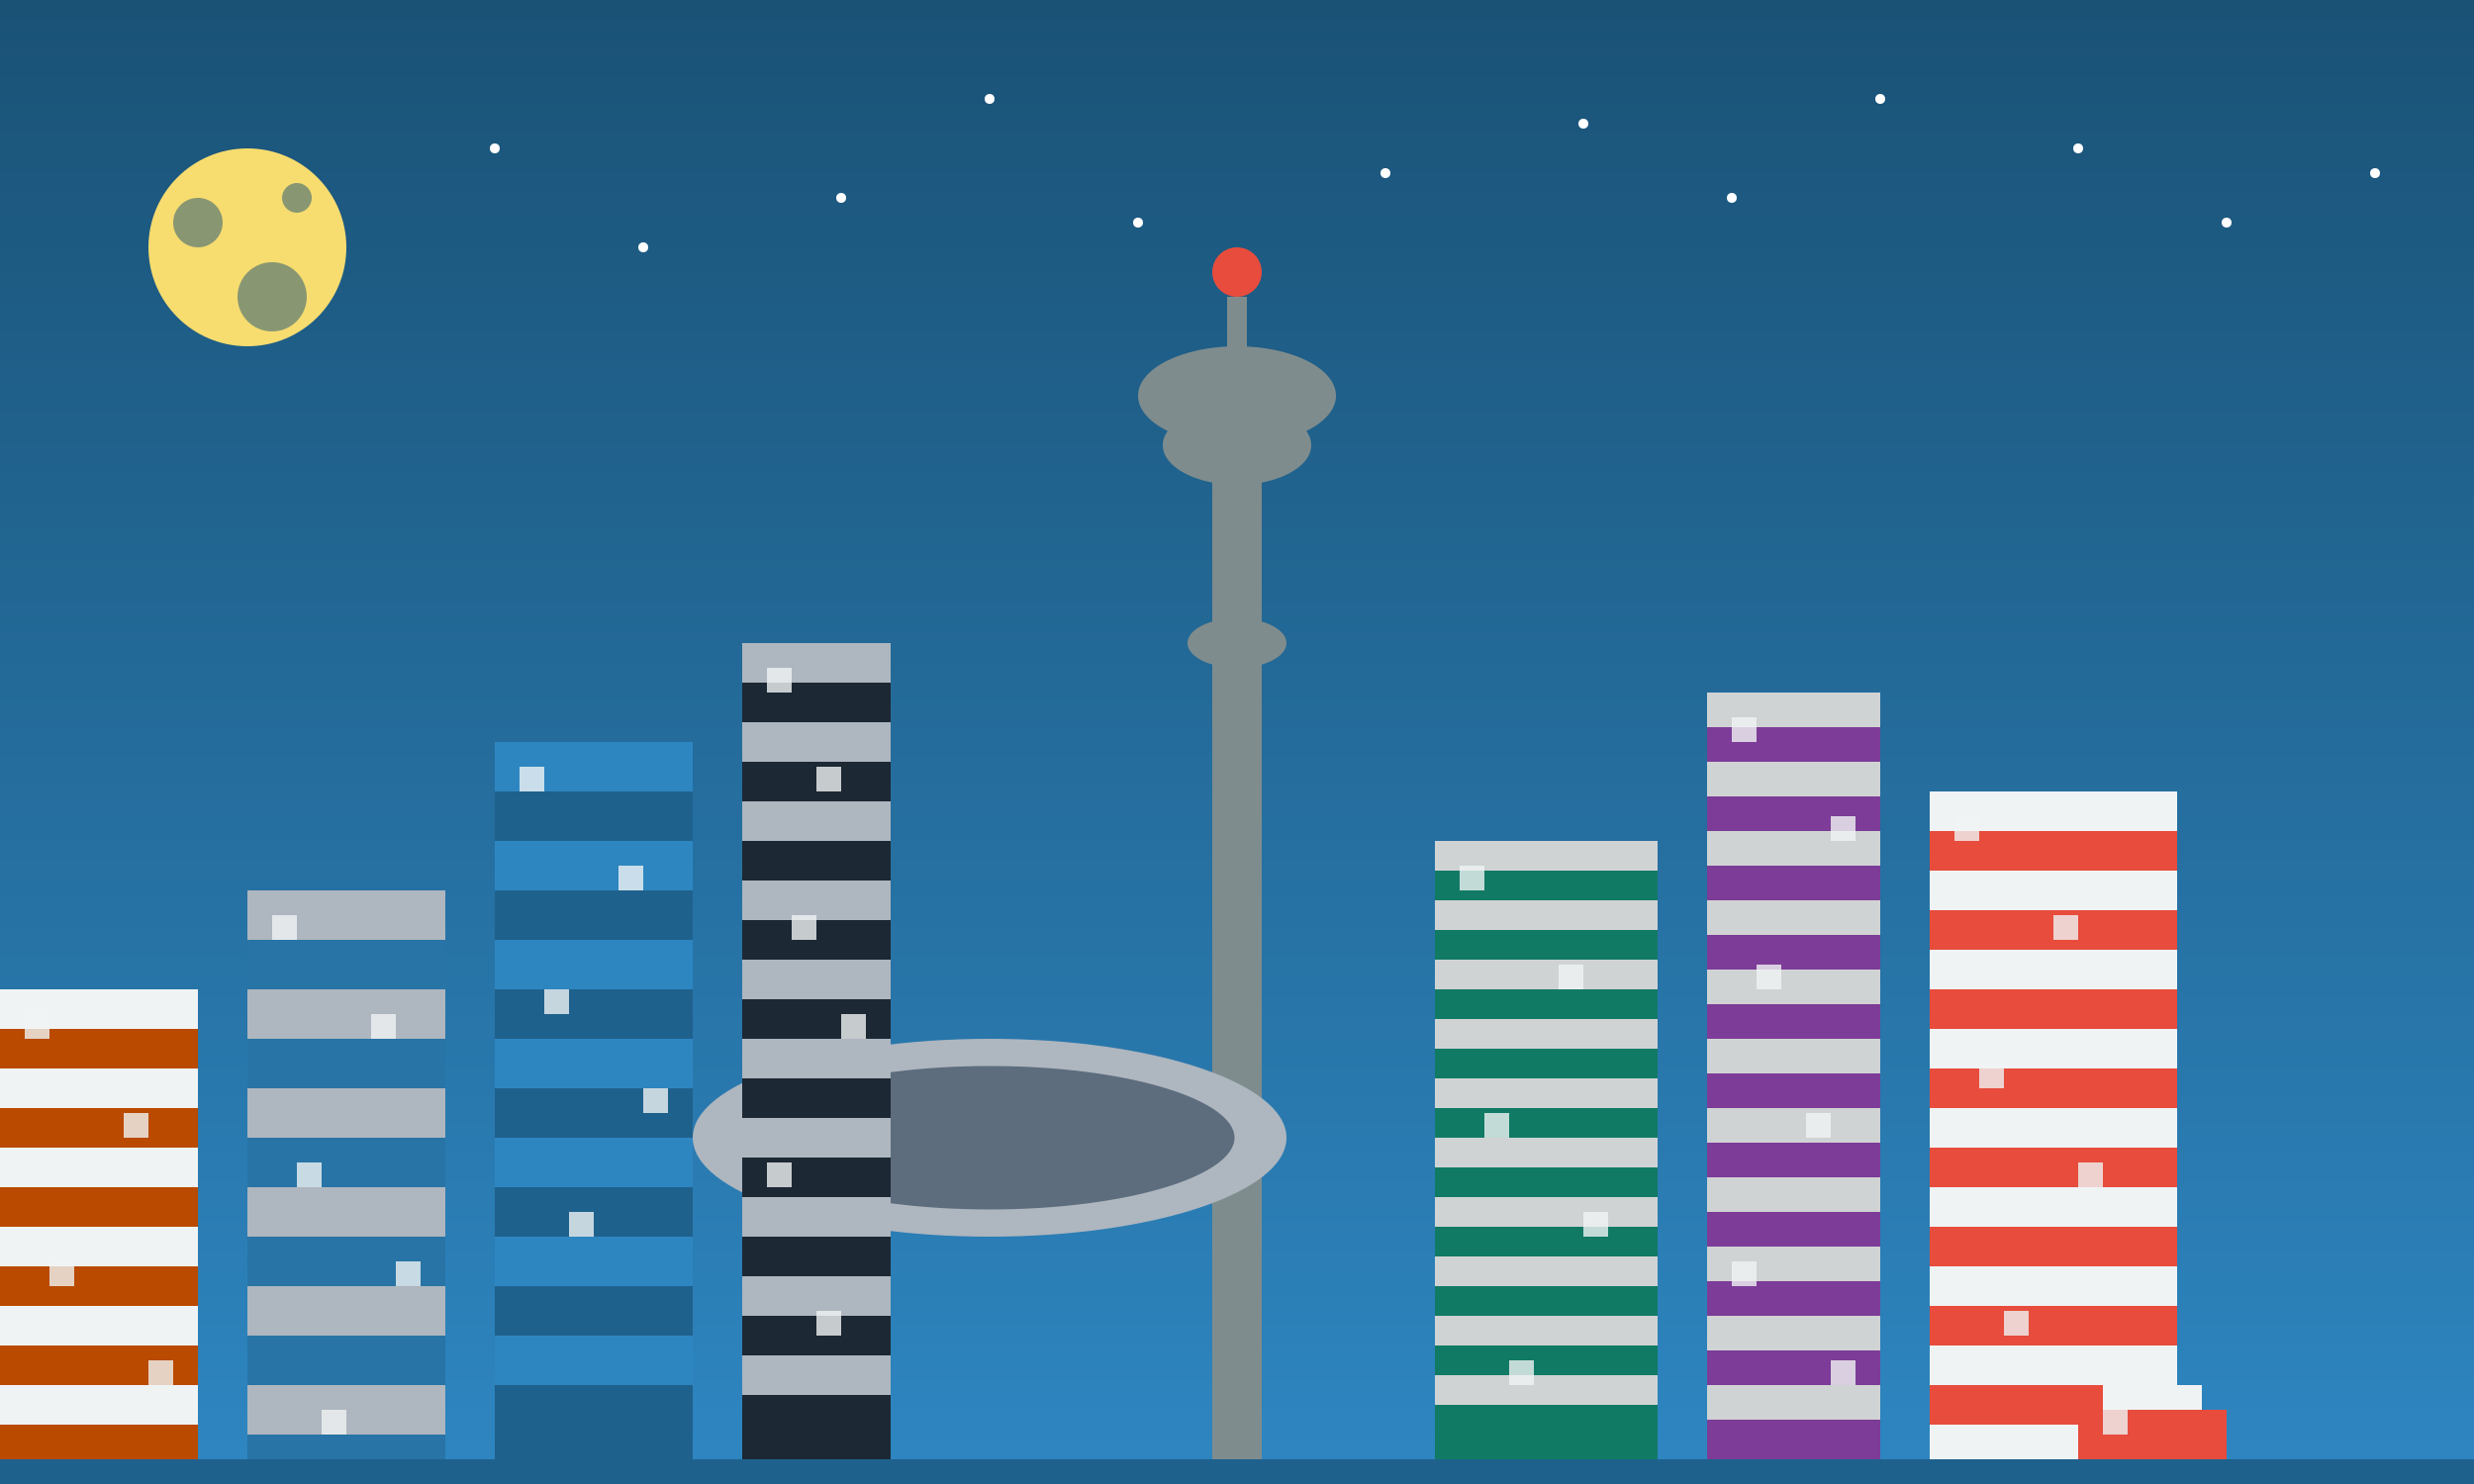 <svg xmlns="http://www.w3.org/2000/svg" width="500" height="300" viewBox="0 0 500 300">
  <rect x="0" y="0" width="500" height="300" fill="#333333" stroke="none"/>
  <!-- Sky background with gradient -->
  <defs>
    <linearGradient id="skyGradient" x1="0%" y1="0%" x2="0%" y2="100%">
      <stop offset="0%" stop-color="#1A5276" />
      <stop offset="100%" stop-color="#2E86C1" />
    </linearGradient>
  </defs>
  <rect width="500" height="300" fill="url(#skyGradient)" />
  
  <!-- Toronto Skyline -->
  <!-- CN Tower -->
  <rect x="245" y="90" width="10" height="210" fill="#7F8C8D" />
  <ellipse cx="250" cy="80" rx="20" ry="10" fill="#7F8C8D" />
  <rect x="248" y="60" width="4" height="30" fill="#7F8C8D" />
  <circle cx="250" cy="55" r="5" fill="#E74C3C" />
  <ellipse cx="250" cy="90" rx="15" ry="8" fill="#7F8C8D" />
  <ellipse cx="250" cy="130" rx="10" ry="5" fill="#7F8C8D" />
  
  <!-- Various Buildings -->
  <!-- Building 1 - Rogers Centre -->
  <ellipse cx="200" cy="230" rx="60" ry="20" fill="#AEB6BF" />
  <ellipse cx="200" cy="230" rx="50" ry="15" fill="#5D6D7E" stroke="#AEB6BF" stroke-width="1" />
  
  <!-- Building 2 - Financial District Towers -->
  <rect x="100" y="150" width="40" height="150" fill="#1F618D" />
  <rect x="100" y="150" width="40" height="10" fill="#2E86C1" />
  <rect x="100" y="170" width="40" height="10" fill="#2E86C1" />
  <rect x="100" y="190" width="40" height="10" fill="#2E86C1" />
  <rect x="100" y="210" width="40" height="10" fill="#2E86C1" />
  <rect x="100" y="230" width="40" height="10" fill="#2E86C1" />
  <rect x="100" y="250" width="40" height="10" fill="#2E86C1" />
  <rect x="100" y="270" width="40" height="10" fill="#2E86C1" />
  
  <rect x="150" y="130" width="30" height="170" fill="#1C2833" />
  <rect x="150" y="130" width="30" height="8" fill="#AEB6BF" />
  <rect x="150" y="146" width="30" height="8" fill="#AEB6BF" />
  <rect x="150" y="162" width="30" height="8" fill="#AEB6BF" />
  <rect x="150" y="178" width="30" height="8" fill="#AEB6BF" />
  <rect x="150" y="194" width="30" height="8" fill="#AEB6BF" />
  <rect x="150" y="210" width="30" height="8" fill="#AEB6BF" />
  <rect x="150" y="226" width="30" height="8" fill="#AEB6BF" />
  <rect x="150" y="242" width="30" height="8" fill="#AEB6BF" />
  <rect x="150" y="258" width="30" height="8" fill="#AEB6BF" />
  <rect x="150" y="274" width="30" height="8" fill="#AEB6BF" />
  
  <rect x="290" y="170" width="45" height="130" fill="#117A65" />
  <rect x="290" y="170" width="45" height="6" fill="#D0D3D4" />
  <rect x="290" y="182" width="45" height="6" fill="#D0D3D4" />
  <rect x="290" y="194" width="45" height="6" fill="#D0D3D4" />
  <rect x="290" y="206" width="45" height="6" fill="#D0D3D4" />
  <rect x="290" y="218" width="45" height="6" fill="#D0D3D4" />
  <rect x="290" y="230" width="45" height="6" fill="#D0D3D4" />
  <rect x="290" y="242" width="45" height="6" fill="#D0D3D4" />
  <rect x="290" y="254" width="45" height="6" fill="#D0D3D4" />
  <rect x="290" y="266" width="45" height="6" fill="#D0D3D4" />
  <rect x="290" y="278" width="45" height="6" fill="#D0D3D4" />
  
  <rect x="345" y="140" width="35" height="160" fill="#7D3C98" />
  <rect x="345" y="140" width="35" height="7" fill="#D0D3D4" />
  <rect x="345" y="154" width="35" height="7" fill="#D0D3D4" />
  <rect x="345" y="168" width="35" height="7" fill="#D0D3D4" />
  <rect x="345" y="182" width="35" height="7" fill="#D0D3D4" />
  <rect x="345" y="196" width="35" height="7" fill="#D0D3D4" />
  <rect x="345" y="210" width="35" height="7" fill="#D0D3D4" />
  <rect x="345" y="224" width="35" height="7" fill="#D0D3D4" />
  <rect x="345" y="238" width="35" height="7" fill="#D0D3D4" />
  <rect x="345" y="252" width="35" height="7" fill="#D0D3D4" />
  <rect x="345" y="266" width="35" height="7" fill="#D0D3D4" />
  <rect x="345" y="280" width="35" height="7" fill="#D0D3D4" />
  
  <rect x="390" y="160" width="50" height="140" fill="#E74C3C" />
  <rect x="390" y="160" width="50" height="8" fill="#F0F3F4" />
  <rect x="390" y="176" width="50" height="8" fill="#F0F3F4" />
  <rect x="390" y="192" width="50" height="8" fill="#F0F3F4" />
  <rect x="390" y="208" width="50" height="8" fill="#F0F3F4" />
  <rect x="390" y="224" width="50" height="8" fill="#F0F3F4" />
  <rect x="390" y="240" width="50" height="8" fill="#F0F3F4" />
  <rect x="390" y="256" width="50" height="8" fill="#F0F3F4" />
  <rect x="390" y="272" width="50" height="8" fill="#F0F3F4" />
  <rect x="390" y="288" width="50" height="8" fill="#F0F3F4" />
  
  <rect x="50" y="180" width="40" height="120" fill="#2874A6" />
  <rect x="50" y="180" width="40" height="10" fill="#AEB6BF" />
  <rect x="50" y="200" width="40" height="10" fill="#AEB6BF" />
  <rect x="50" y="220" width="40" height="10" fill="#AEB6BF" />
  <rect x="50" y="240" width="40" height="10" fill="#AEB6BF" />
  <rect x="50" y="260" width="40" height="10" fill="#AEB6BF" />
  <rect x="50" y="280" width="40" height="10" fill="#AEB6BF" />
  
  <rect x="0" y="200" width="40" height="100" fill="#BA4A00" />
  <rect x="0" y="200" width="40" height="8" fill="#F0F3F4" />
  <rect x="0" y="216" width="40" height="8" fill="#F0F3F4" />
  <rect x="0" y="232" width="40" height="8" fill="#F0F3F4" />
  <rect x="0" y="248" width="40" height="8" fill="#F0F3F4" />
  <rect x="0" y="264" width="40" height="8" fill="#F0F3F4" />
  <rect x="0" y="280" width="40" height="8" fill="#F0F3F4" />
  
  <!-- Moon -->
  <circle cx="50" cy="50" r="20" fill="#F7DC6F" />
  <circle cx="40" cy="45" r="5" fill="#1A5276" opacity="0.5" />
  <circle cx="55" cy="60" r="7" fill="#1A5276" opacity="0.5" />
  <circle cx="60" cy="40" r="3" fill="#1A5276" opacity="0.5" />
  
  <!-- Stars -->
  <g fill="#FFFFFF">
    <circle cx="100" cy="30" r="1" />
    <circle cx="130" cy="50" r="1" />
    <circle cx="170" cy="40" r="1" />
    <circle cx="200" cy="20" r="1" />
    <circle cx="230" cy="45" r="1" />
    <circle cx="280" cy="35" r="1" />
    <circle cx="320" cy="25" r="1" />
    <circle cx="350" cy="40" r="1" />
    <circle cx="380" cy="20" r="1" />
    <circle cx="420" cy="30" r="1" />
    <circle cx="450" cy="45" r="1" />
    <circle cx="480" cy="35" r="1" />
  </g>
  
  <!-- Waterfront and lake -->
  <rect x="0" y="295" width="500" height="5" fill="#1F618D" />
  
  <!-- Ferry/boat on lake -->
  <rect x="420" y="285" width="30" height="10" fill="#E74C3C" />
  <rect x="425" y="280" width="20" height="5" fill="#F0F3F4" />
  
  <!-- Light reflections on buildings -->
  <rect x="105" y="155" width="5" height="5" fill="#F0F3F4" opacity="0.8" />
  <rect x="125" y="175" width="5" height="5" fill="#F0F3F4" opacity="0.8" />
  <rect x="110" y="200" width="5" height="5" fill="#F0F3F4" opacity="0.8" />
  <rect x="130" y="220" width="5" height="5" fill="#F0F3F4" opacity="0.8" />
  <rect x="115" y="245" width="5" height="5" fill="#F0F3F4" opacity="0.8" />
  <rect x="155" y="135" width="5" height="5" fill="#F0F3F4" opacity="0.8" />
  <rect x="165" y="155" width="5" height="5" fill="#F0F3F4" opacity="0.8" />
  <rect x="160" y="185" width="5" height="5" fill="#F0F3F4" opacity="0.8" />
  <rect x="170" y="205" width="5" height="5" fill="#F0F3F4" opacity="0.8" />
  <rect x="155" y="235" width="5" height="5" fill="#F0F3F4" opacity="0.8" />
  <rect x="165" y="265" width="5" height="5" fill="#F0F3F4" opacity="0.8" />
  <rect x="295" y="175" width="5" height="5" fill="#F0F3F4" opacity="0.8" />
  <rect x="315" y="195" width="5" height="5" fill="#F0F3F4" opacity="0.8" />
  <rect x="300" y="225" width="5" height="5" fill="#F0F3F4" opacity="0.8" />
  <rect x="320" y="245" width="5" height="5" fill="#F0F3F4" opacity="0.8" />
  <rect x="305" y="275" width="5" height="5" fill="#F0F3F4" opacity="0.8" />
  <rect x="350" y="145" width="5" height="5" fill="#F0F3F4" opacity="0.8" />
  <rect x="370" y="165" width="5" height="5" fill="#F0F3F4" opacity="0.8" />
  <rect x="355" y="195" width="5" height="5" fill="#F0F3F4" opacity="0.8" />
  <rect x="365" y="225" width="5" height="5" fill="#F0F3F4" opacity="0.8" />
  <rect x="350" y="255" width="5" height="5" fill="#F0F3F4" opacity="0.8" />
  <rect x="370" y="275" width="5" height="5" fill="#F0F3F4" opacity="0.8" />
  <rect x="395" y="165" width="5" height="5" fill="#F0F3F4" opacity="0.8" />
  <rect x="415" y="185" width="5" height="5" fill="#F0F3F4" opacity="0.8" />
  <rect x="400" y="215" width="5" height="5" fill="#F0F3F4" opacity="0.8" />
  <rect x="420" y="235" width="5" height="5" fill="#F0F3F4" opacity="0.8" />
  <rect x="405" y="265" width="5" height="5" fill="#F0F3F4" opacity="0.8" />
  <rect x="425" y="285" width="5" height="5" fill="#F0F3F4" opacity="0.8" />
  <rect x="55" y="185" width="5" height="5" fill="#F0F3F4" opacity="0.8" />
  <rect x="75" y="205" width="5" height="5" fill="#F0F3F4" opacity="0.8" />
  <rect x="60" y="235" width="5" height="5" fill="#F0F3F4" opacity="0.8" />
  <rect x="80" y="255" width="5" height="5" fill="#F0F3F4" opacity="0.8" />
  <rect x="65" y="285" width="5" height="5" fill="#F0F3F4" opacity="0.8" />
  <rect x="5" y="205" width="5" height="5" fill="#F0F3F4" opacity="0.8" />
  <rect x="25" y="225" width="5" height="5" fill="#F0F3F4" opacity="0.8" />
  <rect x="10" y="255" width="5" height="5" fill="#F0F3F4" opacity="0.8" />
  <rect x="30" y="275" width="5" height="5" fill="#F0F3F4" opacity="0.8" />
</svg>